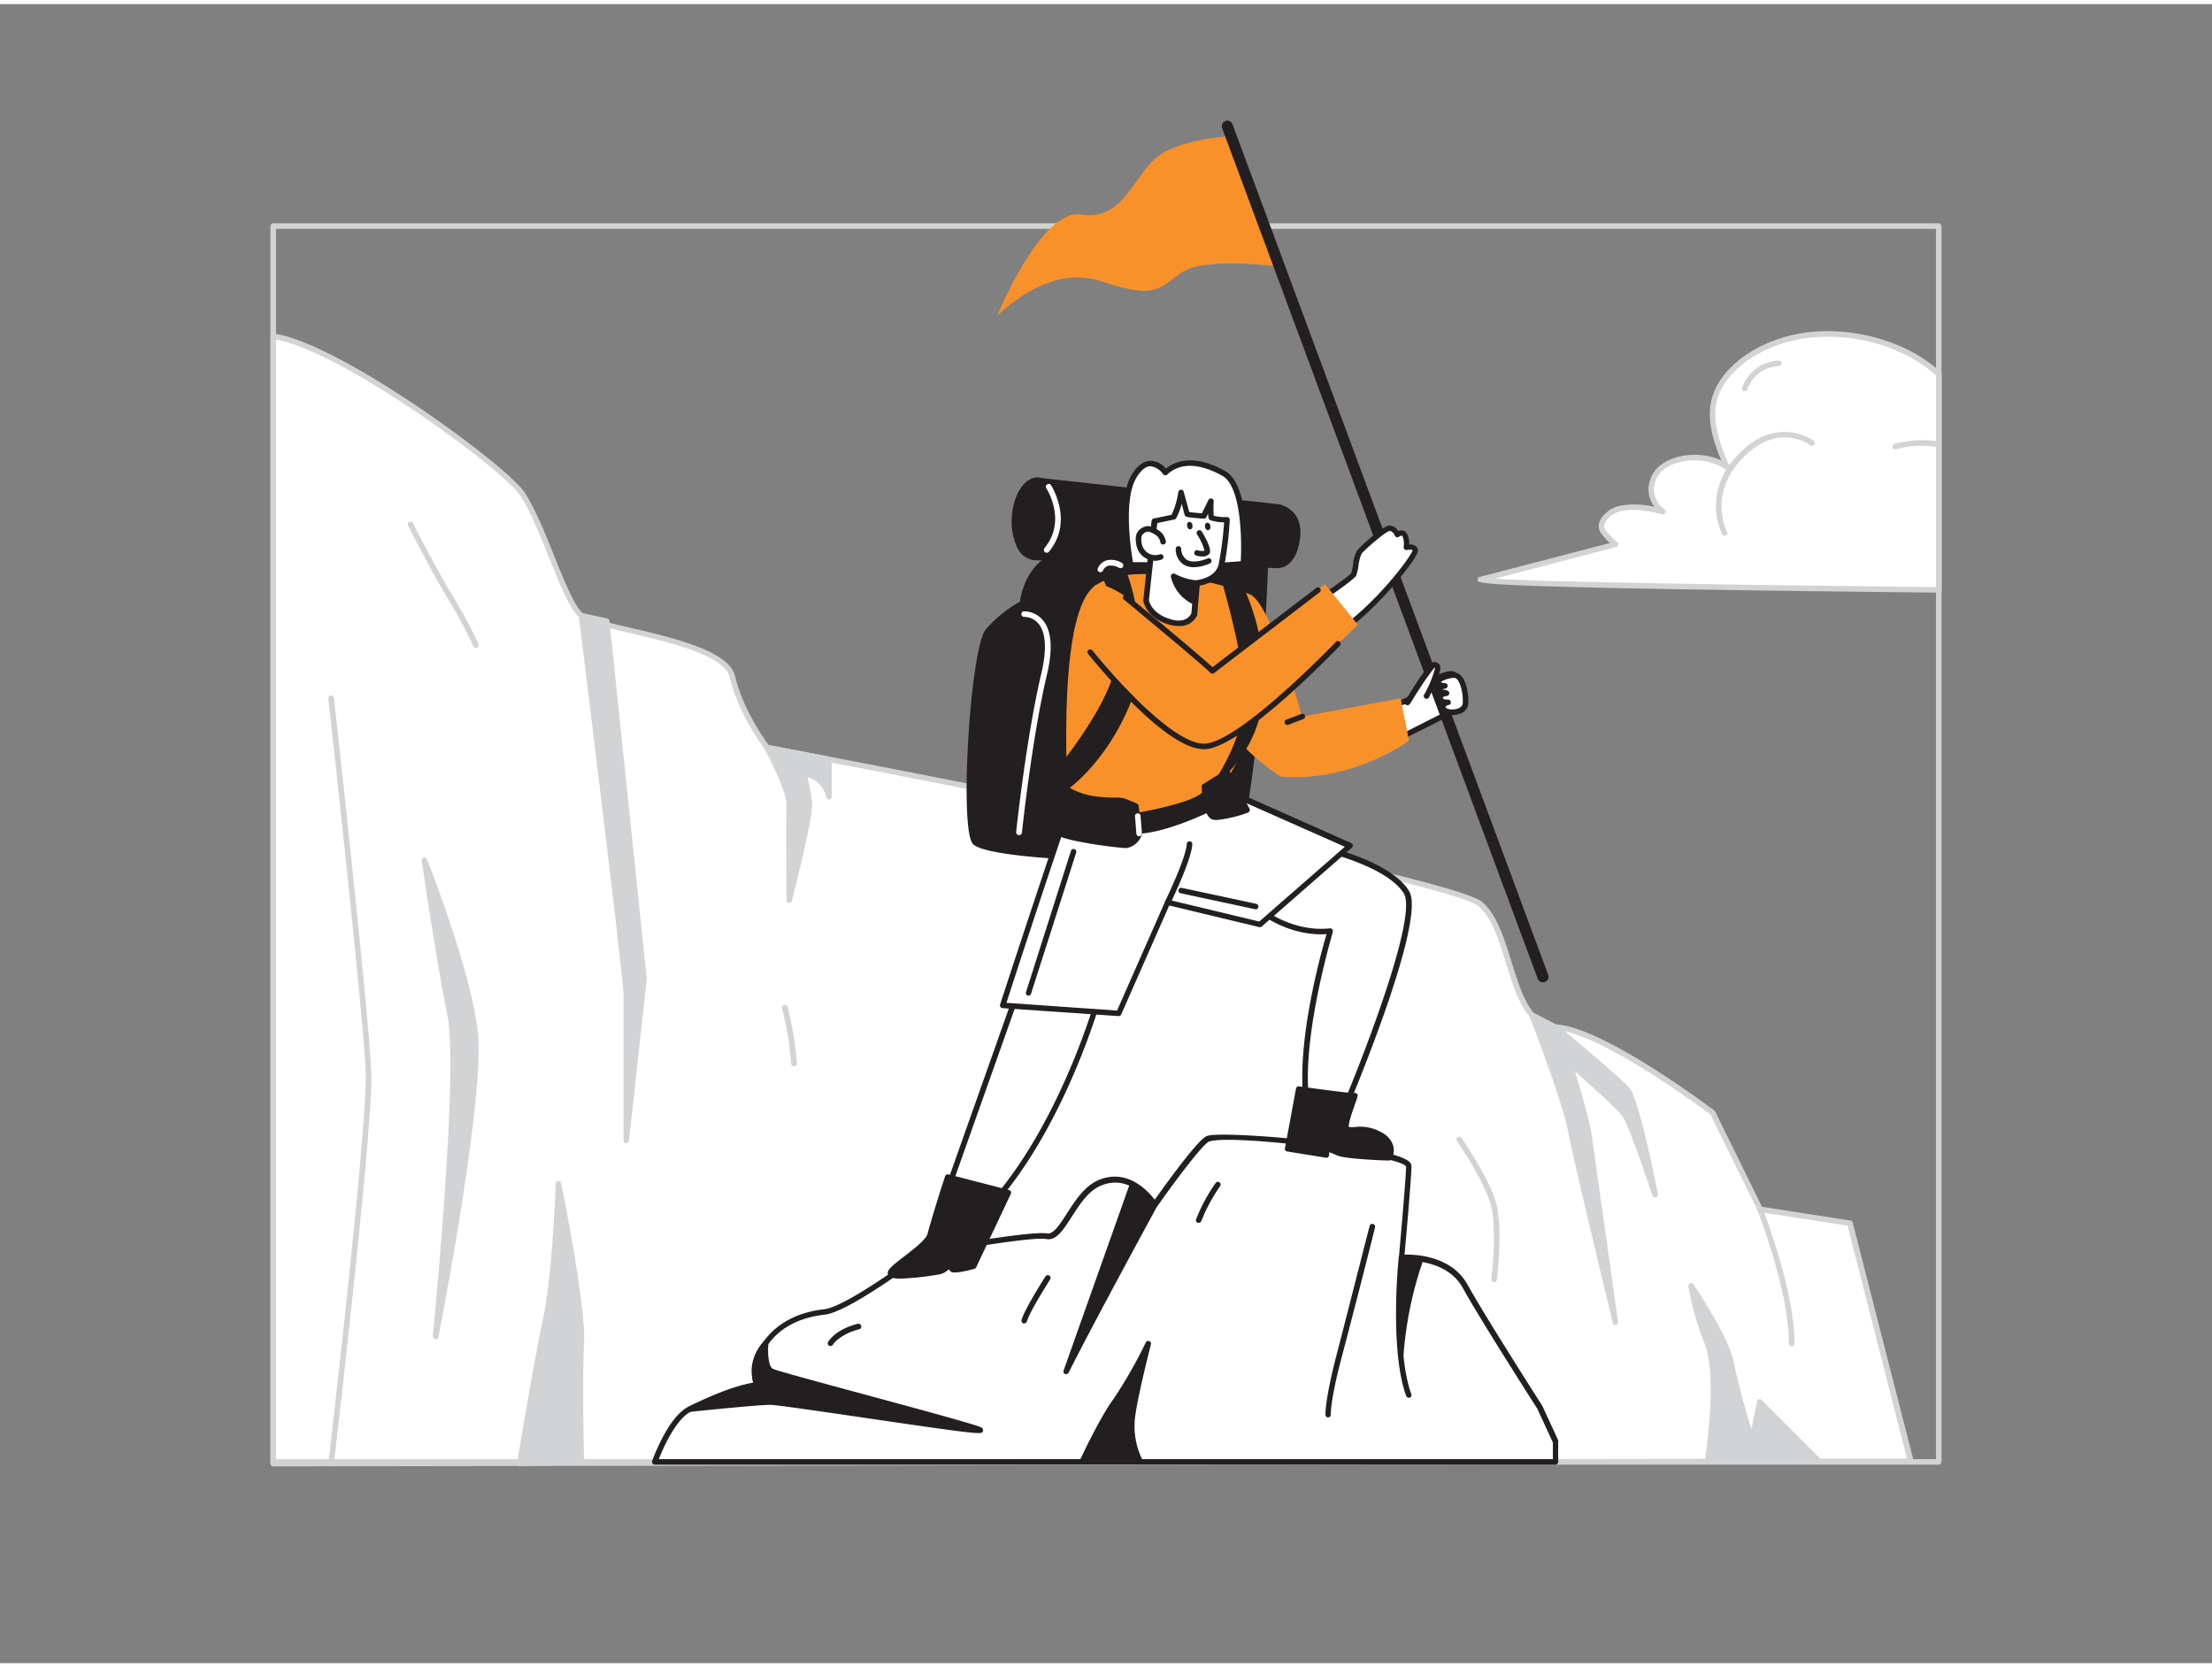 <svg xmlns="http://www.w3.org/2000/svg" viewBox="0 0 400 300" width="406" height="306" class="illustration styles_illustrationTablet__1DWOa"><rect x="0" y="0" width="400" height="300" fill="#808080" stroke="none"/><g id="_197_adventure_flatline" data-name="#197_adventure_flatline"><path d="M49.41,263.91l296.07-.45-11-43-16.22-2.53-8.59-17.47s-19.75-15-28.36-15.47-7.59-17.21-13.67-22.27-129-28.29-129-28.29-4.72-6.15-6.24-12.75-24.31-8.59-27.35-11.1-6.58-15.72-10.63-22c-3.26-5-33.43-27-45.07-28.54Z" fill="#fff"></path><path d="M49.41,264.41a.51.51,0,0,1-.5-.5V60.08a.52.52,0,0,1,.17-.38.56.56,0,0,1,.4-.12C61.21,61.11,91.67,83.39,94.9,88.35c1.91,3,3.67,7.32,5.37,11.56,1.87,4.64,3.64,9,5.16,10.29,1,.8,4.6,1.65,8.44,2.55,8,1.87,18,4.21,19.07,8.81,1.35,5.86,5.33,11.44,6.05,12.42,7.25,1.37,123,23.32,129,28.35,2.68,2.23,4,6.58,5.32,10.78,1.77,5.72,3.43,11.11,8.06,11.38,8.66.51,27.82,15,28.63,15.57a.65.65,0,0,1,.15.18l8.47,17.24,16,2.49a.49.49,0,0,1,.41.37l11,43a.51.51,0,0,1-.09.43.49.49,0,0,1-.4.2l-296.07.45Zm.5-203.75V263.41L344.84,263,334.1,220.9l-15.9-2.47a.51.51,0,0,1-.37-.28l-8.54-17.36c-1.48-1.12-19.93-14.82-28-15.3-5.32-.31-7.17-6.29-8.95-12.08-1.26-4.07-2.56-8.27-5-10.31-4.73-3.94-86.27-20.15-128.73-28.18a.49.49,0,0,1-.3-.18c-.2-.26-4.81-6.32-6.34-13-.92-4-11-6.35-18.32-8.07-4.31-1-7.71-1.8-8.86-2.75-1.72-1.42-3.44-5.71-5.44-10.69-1.69-4.19-3.43-8.52-5.29-11.38C90.93,84.09,61.84,62.78,49.91,60.66Z" fill="#d1d3d4"></path><path d="M105.11,110.58s8.1,65.16,8.1,68.52v26.4l3.21-29.2-6.74-64.67Z" fill="#d1d3d4"></path><path d="M113.22,206h0a.5.5,0,0,1-.48-.5V179.1c0-3.29-8-67.8-8.09-68.45a.51.51,0,0,1,.16-.44.47.47,0,0,1,.44-.11l4.57,1a.5.5,0,0,1,.39.44l6.74,64.67v.11l-3.21,29.19A.5.5,0,0,1,113.22,206Zm-7.52-94.77c.92,7.44,8,64.67,8,67.87v17.27l2.21-20.07L109.22,112Z" fill="#d1d3d4"></path><path d="M277.05,182.8s6,15.43,7,20.88,8.11,34.69,8.11,34.69-4.35-31-4.86-34.26-3.42-12.66-3.42-12.66,8.49,7.47,9.88,9.24,5.57,14.56,5.57,14.56-3.29-17-5.06-19S281.33,185,281.33,185Z" fill="#d1d3d4"></path><path d="M292.13,238.87a.49.49,0,0,1-.48-.38c-.07-.29-7.1-29.32-8.11-34.72s-6.9-20.64-7-20.79a.51.51,0,0,1,.13-.55.51.51,0,0,1,.56-.08l4.29,2.2a.24.24,0,0,1,.09.06c.46.38,11.19,9.29,13,11.32s4.84,17.48,5.18,19.22a.5.5,0,0,1-1,.26c-1.15-3.54-4.39-13-5.48-14.41s-6.05-5.83-8.49-8c.87,2.87,2.54,8.57,2.92,11,.5,3.26,4.81,34,4.85,34.27a.49.49,0,0,1-.4.56Zm-14.15-55c1.44,3.78,5.69,15.15,6.54,19.75.62,3.31,3.52,15.59,5.68,24.59-1.32-9.34-3.1-22-3.41-24-.5-3.22-3.37-12.5-3.4-12.59a.49.49,0,0,1,.2-.57.5.5,0,0,1,.6.05c.35.3,8.54,7.51,9.94,9.3a39.94,39.94,0,0,1,3,7.05c-1.17-5.11-2.47-9.92-3.27-10.84-1.67-1.91-12.06-10.55-12.81-11.18Z" fill="#d1d3d4"></path><path d="M76.76,154.83s7.59,19,9.11,30.67S78.78,241,78.78,241s4.74-47.68,2.62-58.15S76.76,154.83,76.76,154.83Z" fill="#d1d3d4"></path><path d="M78.78,241.45h-.07a.5.5,0,0,1-.43-.54c0-.48,4.71-47.73,2.63-58s-4.62-27.82-4.65-28a.5.5,0,0,1,.37-.56.5.5,0,0,1,.59.3c.08.19,7.64,19.21,9.15,30.79s-6.75,53.81-7.1,55.6A.49.49,0,0,1,78.78,241.45Zm-.85-82.11c.9,5.92,2.54,16.3,4,23.36,1.5,7.39-.35,32.67-1.62,47.42,2.44-13.74,6.13-36.7,5.11-44.56C84.32,177.47,80.25,165.64,77.93,159.34Z" fill="#d1d3d4"></path><path d="M270.19,231.12h-.06a.49.49,0,0,1-.43-.55c0-.09,1-8.63,0-13s-6.2-11.94-6.26-12a.5.5,0,0,1,.13-.69.51.51,0,0,1,.7.12c.22.32,5.39,7.8,6.41,12.37s.05,13,0,13.34A.51.51,0,0,1,270.19,231.12Z" fill="#d1d3d4"></path><path d="M86.05,116.43a.51.51,0,0,1-.46-.3A81.58,81.58,0,0,0,81,107.52c-2.93-4.77-7.16-13.13-7.2-13.22a.49.49,0,0,1,.22-.67.51.51,0,0,1,.67.22c0,.09,4.26,8.41,7.16,13.15a84,84,0,0,1,4.68,8.73.51.51,0,0,1-.26.66A.45.45,0,0,1,86.05,116.43Z" fill="#d1d3d4"></path><path d="M143.57,192.08a.5.5,0,0,1-.5-.47,58,58,0,0,0-1.64-10,.5.5,0,1,1,1-.26,60.38,60.38,0,0,1,1.68,10.23.52.52,0,0,1-.47.53Z" fill="#d1d3d4"></path><path d="M138.7,134.43s4.19,7.77,4,10.56,0,17,0,17,3.9-15.27,3.64-17.55a48.58,48.58,0,0,0-1-5.31,5.41,5.41,0,0,1,4.56,4.14v-6.73Z" fill="#d1d3d4"></path><path d="M142.74,162.53h-.06a.5.5,0,0,1-.44-.49c0-.59-.15-14.31,0-17.08.12-2.17-2.83-8.16-4-10.29a.51.51,0,0,1,.54-.73L150,136.09a.49.49,0,0,1,.41.49v6.73a.5.5,0,0,1-.45.49.49.49,0,0,1-.54-.39,4.67,4.67,0,0,0-3.4-3.58,45.88,45.88,0,0,1,.84,4.6c.26,2.3-3.26,16.15-3.66,17.73A.49.49,0,0,1,142.74,162.53Zm-3.11-27.41c1.11,2.17,3.74,7.57,3.61,9.9-.1,1.81-.07,8.63,0,13.06,1.24-5.1,2.84-12.16,2.69-13.54a48.47,48.47,0,0,0-1-5.25.55.55,0,0,1,.11-.46.51.51,0,0,1,.44-.16,6.42,6.42,0,0,1,4,2.3v-4Z" fill="#d1d3d4"></path><path d="M59.88,264.41h-.06a.5.5,0,0,1-.44-.56c.07-.6,7.08-60.6,6.75-70.57s-6.69-67.14-6.75-67.71a.5.5,0,1,1,1-.12c.07.58,6.42,57.77,6.76,67.8S60.66,261.5,60.37,264A.49.49,0,0,1,59.88,264.41Z" fill="#d1d3d4"></path><path d="M94,263.91s2.85-17.41,4.65-25.84S101,213.4,101,213.4s4.5,22,4.13,28.76,0,21.27,0,21.27Z" fill="#d1d3d4"></path><path d="M94,264.41a.49.49,0,0,1-.49-.58c0-.17,2.87-17.52,4.65-25.86s2.32-24.43,2.32-24.59a.5.5,0,0,1,1-.08c.19.9,4.51,22.1,4.14,28.89s0,21.09,0,21.23a.49.49,0,0,1-.48.51L94,264.41Zm7.29-46.83c-.28,5.42-.93,14.85-2.15,20.59-1.59,7.44-4,22.06-4.54,25.22l10-.44c-.06-2.59-.32-14.77,0-20.81C104.88,237.25,102.57,224.26,101.29,217.58Z" fill="#d1d3d4"></path><path d="M308.79,263.43s2.42-14.92,0-21.27a51.27,51.27,0,0,1-3-10.37s6.44,9.39,7.25,14,3.22,12.08,3.76,14l1.43-6.91,10.65,10.63Z" fill="#d1d3d4"></path><path d="M328.93,263.93H308.79a.49.49,0,0,1-.38-.17.47.47,0,0,1-.11-.41c0-.14,2.36-14.86,0-21a51.38,51.38,0,0,1-3-10.49.49.49,0,0,1,.32-.53.5.5,0,0,1,.59.18c.27.39,6.51,9.54,7.33,14.16a122.34,122.34,0,0,0,3.18,12l1-5a.49.49,0,0,1,.84-.25l10.65,10.63a.5.5,0,0,1-.35.85Zm-19.56-1h18.35l-9.14-9.12-1.25,6a.49.49,0,0,1-.47.4.49.49,0,0,1-.5-.36c-.1-.36-.27-.93-.49-1.64-.91-3-2.62-8.66-3.28-12.37-.54-3.1-3.83-8.59-5.76-11.62a63.2,63.2,0,0,0,2.43,7.77C311.45,247.75,309.8,260.08,309.37,262.93Z" fill="#d1d3d4"></path><path d="M350.59,264.11H49.41a.51.51,0,0,1-.5-.5V40.15a.5.5,0,0,1,.5-.5H350.59a.5.5,0,0,1,.5.5V263.61A.51.51,0,0,1,350.59,264.11Zm-300.68-1H350.09V40.65H49.91Z" fill="#d1d3d4"></path><path d="M318.28,217.93S324,232.5,324,242.16" fill="#fff"></path><path d="M324,242.67a.51.51,0,0,1-.5-.5c0-9.47-5.63-23.91-5.69-24a.51.51,0,0,1,.28-.65.49.49,0,0,1,.65.28c.24.6,5.76,14.76,5.76,24.42A.5.5,0,0,1,324,242.67Z" fill="#d1d3d4"></path><path d="M222.7,23.87s-9.52.44-13.66,3.95-6.12,11.47-13.46,10.23S180.3,56.43,180.3,56.43s8.94-9.51,18.61-6.36,10.25,1.77,14.55-1.39,18-1.18,18-1.18Z" fill="#F9912A"></path><path d="M248,127.33s5.9-.12,8.37-2.76,5.85-3.89,6.6-3.32,1.29,5.41.8,5.93-15.19,7.8-15.52,7.9" fill="#fff"></path><path d="M248.22,135.58a.51.51,0,0,1-.48-.35.51.51,0,0,1,.33-.63c.71-.28,14.58-7.18,15.33-7.79.27-.6-.28-4.71-.77-5.16-.45-.29-3.48.64-5.93,3.26s-8.47,2.91-8.72,2.92a.54.54,0,0,1-.51-.49.49.49,0,0,1,.49-.51s5.72-.15,8-2.6,6.1-4.27,7.28-3.38c.84.65,1.11,3.77,1.14,4.13.16,2.08-.17,2.42-.29,2.55-.66.69-15.62,8-15.73,8Z" fill="#231f20"></path><path d="M228.76,101.87s-31.31-3.81-37.24-2.23-6.63,8.81-6.63,8.81a22.43,22.43,0,0,0-6.24,5c-2.57,3.11-4.83,34.92-2.38,38.1s41.47,4,46,1.77S228.76,101.87,228.76,101.87Z" fill="#231f20"></path><path d="M205.61,155c-12.74,0-28.1-1.07-29.74-3.2-2.4-3.14-.41-35.34,2.4-38.73a22.68,22.68,0,0,1,6.16-5c.19-1.38,1.36-7.47,7-9,6-1.59,36.15,2.06,37.43,2.21a.5.5,0,0,1,.44.52c-.2,5.06-2.06,49.56-6.75,51.84C220.74,154.59,213.7,155,205.61,155Zm-9.08-55.27a22.14,22.14,0,0,0-4.88.37c-5.53,1.48-6.26,8.31-6.26,8.38a.52.52,0,0,1-.27.39,22.16,22.16,0,0,0-6.08,4.84c-2.57,3.1-4.57,34.62-2.38,37.48,2,2.58,40.61,4,45.42,1.62,3.09-1.5,5.41-31.58,6.17-50.52C225.08,101.93,206.25,99.75,196.53,99.75Z" fill="#231f20"></path><path d="M187.67,86.09l43.47,4.81s4.08.59,3.45,5.6-3.53,5-3.53,5L186.83,100Z" fill="#231f20"></path><path d="M231.06,102h0l-44.24-1.45a.48.48,0,0,1-.35-.16.5.5,0,0,1-.13-.37l.85-13.92a.53.53,0,0,1,.17-.35.48.48,0,0,1,.38-.11l43.46,4.8c.06,0,4.58.73,3.89,6.17S231.27,102,231.06,102Zm-43.71-2.43L231.07,101c.09,0,2.46-.08,3-4.52s-2.88-5-3-5l-42.93-4.75Z" fill="#231f20"></path><ellipse cx="187.25" cy="93.05" rx="6.97" ry="3.87" transform="translate(82.99 274.3) rotate(-86.52)" fill="#231f20"></ellipse><path d="M187,100.51h-.16a3.8,3.8,0,0,1-3-2.49,10.87,10.87,0,0,1-.87-5.23c.25-4.18,2.35-7.33,4.8-7.2s4.16,3.55,3.91,7.73h0C191.36,97.4,189.33,100.51,187,100.51Zm.58-13.92c-1.78,0-3.44,2.82-3.65,6.26a9.85,9.85,0,0,0,.78,4.74c.57,1.19,1.34,1.87,2.19,1.93,1.8.11,3.54-2.76,3.75-6.26s-1.14-6.56-3-6.67Zm3.57,6.7h0Z" fill="#231f20"></path><path d="M279,176.88a1,1,0,0,1-.94-.65L221,22.43a1,1,0,0,1,1.88-.69l57.08,153.79a1,1,0,0,1-.59,1.29A1.07,1.07,0,0,1,279,176.88Z" fill="#231f20"></path><path d="M230.81,113s13.68-9,14-9.85.49-3.38,1-4,4.5-4.28,5.45-4.3S252.72,96,252.72,96s.94-.8,1.39.19a4,4,0,0,1,.24,2.12s1.93-.38,1.54.78-4.58,6.78-9.52,11.19-13.6,10.89-13.57,11.14" fill="#fff"></path><path d="M232.8,121.87a.5.5,0,0,1-.5-.44c0-.39,0-.39,3.9-3.5,3-2.34,7-5.55,9.84-8.08,4.9-4.37,9-9.91,9.38-11a.27.27,0,0,0,0-.13,2.12,2.12,0,0,0-1,0,.48.48,0,0,1-.45-.14.51.51,0,0,1-.14-.44,3.45,3.45,0,0,0-.19-1.83c0-.06-.09-.18-.17-.19a.77.77,0,0,0-.46.18.49.49,0,0,1-.44.1.51.51,0,0,1-.34-.3s-.35-.82-.95-.82-4.4,3.28-5.07,4.11a7.66,7.66,0,0,0-.56,2.2,11.23,11.23,0,0,1-.38,1.71c-.34.88-9,6.7-14.21,10.09a.5.5,0,0,1-.69-.14.51.51,0,0,1,.14-.7c5.07-3.32,13.31-8.89,13.85-9.66a12.11,12.11,0,0,0,.3-1.47,6.78,6.78,0,0,1,.77-2.66c.4-.49,4.57-4.45,5.83-4.48h0a2,2,0,0,1,1.58,1,1.36,1.36,0,0,1,.81-.09,1.25,1.25,0,0,1,.86.76,4.19,4.19,0,0,1,.33,1.77,1.65,1.65,0,0,1,1.31.42,1,1,0,0,1,.16,1.07c-.46,1.36-4.85,7.1-9.66,11.41-2.85,2.55-6.92,5.76-9.89,8.11-1.7,1.35-3.31,2.62-3.59,2.91a.5.5,0,0,1-.38.25Z" fill="#231f20"></path><path d="M254.48,126.28c.19-.25,1.94-3.19,3.28-5s1.52-2.06,2.1-1.52-1.92,5.39-1.92,5.39" fill="#fff"></path><path d="M254.48,126.78a.49.49,0,0,1-.3-.1.51.51,0,0,1-.1-.7c.06-.07.24-.36.49-.77.68-1.1,1.83-2.93,2.78-4.23s1.42-1.93,2-2a1.09,1.09,0,0,1,.87.38c.24.22.86.8-1.82,6a.49.49,0,0,1-.67.21.5.5,0,0,1-.22-.67,19.41,19.41,0,0,0,2-4.86l-.09-.06c-.1.08-.61.77-1.2,1.58-.94,1.27-2.07,3.08-2.74,4.17-.28.45-.48.77-.54.85A.53.53,0,0,1,254.48,126.78Z" fill="#231f20"></path><path d="M198.75,179.41s-6.25,22.94-19.48,37.72l-7.61-3.55L185,176Z" fill="#fff"></path><path d="M179.27,217.63a.52.52,0,0,1-.21,0L171.45,214a.5.5,0,0,1-.26-.62l13.3-37.58a.51.51,0,0,1,.59-.32l13.79,3.41a.5.5,0,0,1,.37.62c-.07.23-6.44,23.23-19.59,37.93A.51.51,0,0,1,179.27,217.63Zm-7-4.31,6.87,3.2c11.77-13.33,18-33.37,19-36.75l-12.85-3.18Z" fill="#231f20"></path><path d="M227,163.17s5.9,5.29,13.57,4.45c0,0-6.08,20-4.15,31.47l6.54,1.07s14.67-34.49,11.33-39.67c-4-6.2-19.76-8.88-19.76-8.88Z" fill="#fff"></path><path d="M242.92,200.66h-.09l-6.53-1.07a.5.5,0,0,1-.42-.41c-1.74-10.36,2.89-27.28,4-31-7.43.46-13-4.43-13.22-4.64a.51.51,0,0,1-.09-.65l7.53-11.56a.51.51,0,0,1,.5-.22c.65.12,16,2.8,20.1,9.11.55.85,2.22,3.44-4.36,22.21-3.22,9.18-6.9,17.83-6.93,17.92A.51.51,0,0,1,242.92,200.66Zm-6.11-2,5.8.95c4.14-9.8,13.81-34.83,11.22-38.84-3.53-5.46-16.86-8.18-19.1-8.6l-7.11,10.91c1.33,1.05,6.49,4.74,12.86,4.05a.54.54,0,0,1,.44.18.53.53,0,0,1,.09.47C241,168,235.11,187.39,236.81,198.65Z" fill="#231f20"></path><path d="M226.45,107c3.94,2.94,9,21.84,9,21.84l17.83-3.3,1.5,7.66s-10.11,7.59-23.21,6.49c-10.24-6.8-11.7-13.25-11.7-13.25S220.85,109.21,226.45,107Z" fill="#F9912A"></path><path d="M220.72,141.82l23.36,10.39-16.25,14.21-16.68-4-8.86,20.09-21-1.44s11.62-35.61,14.22-42.2Z" fill="#fff"></path><path d="M202.29,183h0l-21-1.44a.57.57,0,0,1-.38-.22.49.49,0,0,1-.06-.44c.11-.35,11.65-35.69,14.23-42.22a.48.48,0,0,1,.52-.31l25.23,2.95.14,0,23.37,10.39a.53.53,0,0,1,.29.39.53.53,0,0,1-.17.45L228.16,166.8a.55.55,0,0,1-.45.11L211.43,163l-8.68,19.7A.51.51,0,0,1,202.29,183ZM182,180.6,202,182l8.71-19.76a.5.5,0,0,1,.57-.28l16.43,3.94,15.48-13.52-22.58-10-24.77-2.9C193.21,146.2,183.47,176,182,180.6Z" fill="#231f20"></path><path d="M226.45,107c-.22-.66-21.77-7.44-28.75-1.55s-4.45,40.46-4.45,40.46l17.66,1.52,9.81-5.57S232.83,126.48,226.45,107Z" fill="#F9912A"></path><path d="M220.82,101.53l4-.29s1-13.8-3.52-16.33-8.14-2.42-10.56-.18c0,0-2.77-4-5.65.6s-.63,16.09-.63,16.09Z" fill="#fff"></path><path d="M220.82,102h0l-16.34-.1a.5.5,0,0,1-.49-.4c-.09-.48-2.25-11.7.7-16.46,1-1.6,2.12-2.43,3.34-2.46a3.73,3.73,0,0,1,2.8,1.42c2.65-2.12,6.43-2,10.73.45,4.74,2.66,3.82,16.23,3.78,16.8a.5.5,0,0,1-.46.46l-4,.29Zm-15.94-1.09,15.92.1,3.56-.26c.24-4,.06-13.55-3.29-15.43-4.18-2.34-7.63-2.43-10-.25a.48.48,0,0,1-.39.13.47.47,0,0,1-.36-.21,3.34,3.34,0,0,0-2.26-1.42h0c-.86,0-1.71.7-2.52,2C203.07,89.53,204.53,98.88,204.88,100.93Z" fill="#231f20"></path><path d="M216.4,104.72l-.48,5.61s-.95,2.5-4.63,1.31-4-3.82-4-3.82l1.5-14.31,3.45-.71a13.68,13.68,0,0,0,1.38-4.48l1,4a28,28,0,0,0,3,.33L219,89.89s-.2,3,.08,3a8.27,8.27,0,0,0,2.78.32,68.18,68.18,0,0,1-1,8.27C220.14,104.4,216.4,104.72,216.4,104.72Z" fill="#fff"></path><path d="M213.12,112.46a6.63,6.63,0,0,1-2-.34c-3.93-1.28-4.36-4.11-4.37-4.23a.24.24,0,0,1,0-.12l1.49-14.31a.5.5,0,0,1,.4-.44l3.22-.67a15,15,0,0,0,1.22-4.11.5.5,0,0,1,.47-.42.48.48,0,0,1,.5.37l1,3.66c.44.07,1.39.16,2.3.23l1.18-2.41a.51.51,0,0,1,.58-.26.49.49,0,0,1,.37.51,19.7,19.7,0,0,0,0,2.6,7.71,7.71,0,0,0,2.38.24.5.5,0,0,1,.38.15.49.49,0,0,1,.14.38,65.51,65.51,0,0,1-1,8.35c-.61,2.61-3.37,3.34-4.44,3.52l-.44,5.22,0,.13A3.43,3.43,0,0,1,213.12,112.46Zm-5.36-4.66c.07.35.61,2.37,3.68,3.36,2.9,1,3.83-.62,4-1l.47-5.53a.51.51,0,0,1,.45-.46s3.4-.33,4-2.81a62.94,62.94,0,0,0,1-7.64,8.54,8.54,0,0,1-2.4-.36c-.24-.07-.46-.14-.5-1.23l-.32.65a.48.48,0,0,1-.48.27c-2.95-.21-3.14-.34-3.25-.42a.51.51,0,0,1-.2-.28l-.52-2a10.74,10.74,0,0,1-1,2.62.54.54,0,0,1-.32.23l-3.09.64Zm8.16,2.53h0Zm-1.29-18.06h0Z" fill="#231f20"></path><path d="M210.32,97.22a2.37,2.37,0,0,0-.73-1.37,4.37,4.37,0,0,0-1.26-.76,1.68,1.68,0,0,0-.78-.2A1.33,1.33,0,0,0,207,95a1.92,1.92,0,0,0-1,.88,2.26,2.26,0,0,0-.13,1.07,5,5,0,0,0,.2,1.16,3.07,3.07,0,0,0,1.52,1.72,3,3,0,0,0,2.3.13" fill="#fff"></path><path d="M208.92,100.67a3.49,3.49,0,0,1-3.3-2.36,5.06,5.06,0,0,1-.23-1.3,2.75,2.75,0,0,1,.18-1.3,2.34,2.34,0,0,1,1.22-1.13,2.1,2.1,0,0,1,.74-.19,2.3,2.3,0,0,1,1,.24,5,5,0,0,1,1.41.86,3,3,0,0,1,.88,1.65.51.51,0,0,1-.41.58.5.5,0,0,1-.58-.41,2,2,0,0,0-.58-1.1,3.72,3.72,0,0,0-1.12-.66,1.15,1.15,0,0,0-.56-.16,1.07,1.07,0,0,0-.36.1,1.48,1.48,0,0,0-.73.63,1.78,1.78,0,0,0-.09.84,3.9,3.9,0,0,0,.18,1,2.54,2.54,0,0,0,1.26,1.43,2.49,2.49,0,0,0,1.91.11.5.5,0,0,1,.34.94A3.58,3.58,0,0,1,208.92,100.67Z" fill="#231f20"></path><path d="M216.88,95.63s1.85,3,1.36,3.52-1.78.09-1.78.09" fill="#fff"></path><path d="M217.42,99.89a3.92,3.92,0,0,1-1.11-.17.5.5,0,0,1-.33-.62.49.49,0,0,1,.62-.33,2.3,2.3,0,0,0,1.23.06,11.23,11.23,0,0,0-1.37-2.94.49.49,0,0,1,.16-.68.5.5,0,0,1,.69.16c2.05,3.36,1.48,3.94,1.29,4.13A1.67,1.67,0,0,1,217.42,99.89Z" fill="#231f20"></path><ellipse cx="215.15" cy="94.32" rx="0.49" ry="0.69" transform="translate(-13 38.34) rotate(-9.89)" fill="#231f20"></ellipse><ellipse cx="218.39" cy="94.47" rx="0.49" ry="0.69" transform="translate(-12.98 38.9) rotate(-9.89)" fill="#231f20"></ellipse><path d="M218.51,100.76s-5.12,2.28-5.41-2.25" fill="#fff"></path><path d="M215.9,101.83a3.52,3.52,0,0,1-1.84-.46,3.29,3.29,0,0,1-1.45-2.83.5.5,0,0,1,.46-.53.49.49,0,0,1,.53.47,2.43,2.43,0,0,0,1,2c1.35.81,3.7-.21,3.73-.22a.5.5,0,1,1,.4.91A7.59,7.59,0,0,1,215.9,101.83Z" fill="#231f20"></path><path d="M216.4,104.72s-2.91-.31-4.18-1.25a6.92,6.92,0,0,0,3.83,4.62Z" fill="#231f20"></path><path d="M216.05,108.59a.47.47,0,0,1-.17,0,7.35,7.35,0,0,1-4.14-5,.51.51,0,0,1,.21-.53.51.51,0,0,1,.57,0,10.54,10.54,0,0,0,3.93,1.16.49.49,0,0,1,.44.54l-.34,3.37a.49.49,0,0,1-.24.38A.48.48,0,0,1,216.05,108.59Zm-2.94-4.11a6.14,6.14,0,0,0,2.52,2.87l.22-2.2A13.92,13.92,0,0,1,213.11,104.48Z" fill="#231f20"></path><path d="M192.68,141.87a13.88,13.88,0,0,0,4.75,1.8c2.67.45,4.93.23,5.57.4s2.41,1,2.41,1L206,150a3.15,3.15,0,0,1-2.41,2.15c-.82.07-11-1.21-12.45-2.38S192.68,141.87,192.68,141.87Z" fill="#231f20"></path><path d="M203.55,152.61c-1.27,0-11.06-1.2-12.7-2.49s.63-6.8,1.37-8.45a.5.5,0,0,1,.73-.22,13.36,13.36,0,0,0,4.56,1.73,26.75,26.75,0,0,0,4.09.31,7.75,7.75,0,0,1,1.53.1c.67.19,2.41.94,2.48,1a.52.52,0,0,1,.3.4l.59,4.95a.5.5,0,0,1,0,.21,3.6,3.6,0,0,1-2.84,2.48Zm-10.64-10c-1.26,2.95-2.12,6.23-1.45,6.76,1.35,1.06,11.28,2.35,12.09,2.27a2.57,2.57,0,0,0,1.95-1.7l-.55-4.55c-.6-.25-1.66-.69-2.08-.81a9.2,9.2,0,0,0-1.29-.06,27.85,27.85,0,0,1-4.24-.32A14.43,14.43,0,0,1,192.91,142.58Z" fill="#231f20"></path><path d="M190.79,143s7.66-4.25,12.75-15.83-.76-25.94-.93-25.66a23.16,23.16,0,0,1-3.06,1.47s4.69,8.93,2.52,17.46-11.91,19.83-11.85,19.71S190.79,143,190.79,143Z" fill="#231f20"></path><path d="M190.79,143.49a.54.54,0,0,1-.22-.05.5.5,0,0,1-.27-.36c-.2-1.12-.43-2.38-.52-2.69a.52.52,0,0,1,0-.44.57.57,0,0,1,.12-.18c.39-.43,9.61-11.18,11.71-19.47s-2.43-17-2.48-17.09a.53.53,0,0,1,0-.41.48.48,0,0,1,.27-.29,24.39,24.39,0,0,0,2.88-1.35.43.43,0,0,1,.61-.11c.77.41,6.12,15,1.14,26.31-5.09,11.6-12.64,15.89-13,16.07A.53.53,0,0,1,190.79,143.49Zm0-3.25c.1.36.21,1,.38,1.93,1.89-1.27,7.8-5.8,11.93-15.21,4.4-10,.43-22.32-.64-24.76-.39.22-1.06.54-2.21,1,1,2,4.25,9.74,2.33,17.32C200.7,127.86,192.81,138.14,190.77,140.24Z" fill="#231f20"></path><path d="M221.31,103.84s3.65,12.11,4.21,20-4.78,15.82-4.78,15.82a22.79,22.79,0,0,0,7.33-17.14,40.26,40.26,0,0,0-4.52-18.59Z" fill="#231f20"></path><path d="M220.74,140.14a.5.5,0,0,1-.34-.13.49.49,0,0,1-.07-.64c0-.08,5.23-7.91,4.69-15.51s-4.15-19.75-4.19-19.87a.48.48,0,0,1,.08-.45.45.45,0,0,1,.41-.19l2.25.07a.46.46,0,0,1,.41.24,40.19,40.19,0,0,1,4.58,18.84A23.06,23.06,0,0,1,221.05,140,.51.51,0,0,1,220.74,140.14ZM222,104.36c.76,2.65,3.56,12.64,4,19.43.33,4.58-1.26,9.13-2.71,12.22a22.71,22.71,0,0,0,4.27-13.51,40.78,40.78,0,0,0-4.31-18.1Z" fill="#231f20"></path><path d="M221.91,139c-.21,0-4.15,2.53-4.15,2.53s.2,5,1.58,5.46,6.14-1.23,6.14-1.23Z" fill="#231f20"></path><path d="M220,147.54a2.55,2.55,0,0,1-.78-.1c-1.59-.52-1.87-4.67-1.92-5.92a.48.48,0,0,1,.23-.44c4-2.54,4.22-2.58,4.33-2.6a.47.47,0,0,1,.53.26l3.57,6.76a.53.53,0,0,1,0,.41.48.48,0,0,1-.3.29A22.49,22.49,0,0,1,220,147.54Zm-1.69-5.78c.12,2.18.62,4.53,1.22,4.73.81.27,3.46-.44,5.28-1l-3.06-5.81C221,140,219.6,140.92,218.27,141.76Z" fill="#231f20"></path><path d="M203.14,147.16s12.12-1.76,14.6-4.24l.56,2.78s-9.57,4.67-14.4,3.73Z" fill="#231f20"></path><path d="M205.32,150.05a8,8,0,0,1-1.51-.13.49.49,0,0,1-.38-.33l-.77-2.27a.51.51,0,0,1,.05-.42.49.49,0,0,1,.35-.23c3.33-.49,12.39-2.17,14.33-4.1a.47.47,0,0,1,.49-.12.5.5,0,0,1,.35.38l.55,2.77a.49.49,0,0,1-.27.55C218.15,146.32,210.44,150.05,205.32,150.05Zm-1-1.06c4.17.59,11.75-2.78,13.45-3.57l-.32-1.61c-3.08,2-11.31,3.39-13.61,3.75Z" fill="#231f20"></path><path d="M211.14,162.91a.47.47,0,0,1-.22,0,.5.5,0,0,1-.22-.67c0-.07,3.72-7.61,3.91-10.38a.5.5,0,0,1,1,.07c-.2,3-3.86,10.44-4,10.75A.48.48,0,0,1,211.14,162.91Z" fill="#231f20"></path><path d="M199,102.74a.46.46,0,0,1-.23-.06.51.51,0,0,1-.23-.69,2.59,2.59,0,0,1,1.62-1.42,3.83,3.83,0,0,1,2.73.49.52.52,0,0,1,.17.7.51.51,0,0,1-.71.17,2.93,2.93,0,0,0-1.91-.37,1.56,1.56,0,0,0-1,.9A.53.53,0,0,1,199,102.74Z" fill="#fff"></path><path d="M206,150.48a.51.51,0,0,1-.51-.48l-.25-3.24a.52.52,0,0,1,1-.08l.25,3.24a.52.52,0,0,1-.47.56Z" fill="#fff"></path><path d="M241.62,203.88h-.09l-2.24-.42a.51.51,0,0,1-.4-.59.5.5,0,0,1,.58-.4l2.24.42a.51.51,0,0,1,.4.59A.49.49,0,0,1,241.62,203.88Z" fill="#231f20"></path><path d="M238.89,205.7v-1l2.58,0h0a.5.5,0,0,1,.5.49.51.51,0,0,1-.49.51Z" fill="#231f20"></path><path d="M194.14,113.77s19.89,23.65,26.64,20,24.74-21.56,24.74-21.56l-5.93-7.33s-11.61,9-20.39,15.72c-2.39-3.08-19.35-18.49-21.5-15.16A36.09,36.09,0,0,0,194.14,113.77Z" fill="#F9912A"></path><path d="M118.4,263.61s2.79-7.86,6.37-9.55,12.15-4.38,12.15-4.38c-1.44-1.8.17-11.82,12.15-13.17,4.46-.5,17.9-10.71,17.9-10.71s19.33-3.52,22.28-3,4.84-7.6,9.5-9.62c6.08-2.65,10.06,3.91,10.06,3.91s7.95-11.36,9.64-11.93c3.5-1.2,36.37,2.09,36.29,5s-1.31,16.49-1.31,16.49,8.26-.74,11.52,5.16,13.51,21.89,13.51,21.89l2.85,6.19v3.65Z" fill="#fff"></path><path d="M281.31,264.11H118.4a.52.52,0,0,1-.41-.21.53.53,0,0,1-.06-.46c.12-.33,2.9-8.07,6.62-9.83,3.08-1.45,9.67-3.6,11.65-4.23a8.15,8.15,0,0,1,.57-5.18c.88-2.14,3.85-7.24,12.25-8.19,4.26-.48,17.51-10.51,17.65-10.61a.51.51,0,0,1,.21-.1c.79-.14,19.45-3.54,22.46-3,1.13.2,2.27-1.55,3.58-3.6,1.48-2.3,3.16-4.91,5.63-6,5.24-2.28,9,1.88,10.26,3.5,2-2.78,7.86-11,9.48-11.54,3-1,32.28,1.52,36.35,4.52a1.22,1.22,0,0,1,.6,1c-.07,2.62-1,13.31-1.26,15.95,2-.05,8.51.21,11.41,5.45,3.21,5.81,13.39,21.7,13.49,21.86l2.89,6.25a.52.52,0,0,1,0,.21v3.65A.5.5,0,0,1,281.31,264.11Zm-162.18-1H280.81v-3L278,254c-.07-.1-10.26-16-13.49-21.86-3.06-5.55-11-4.91-11-4.9a.52.52,0,0,1-.55-.55c0-.13,1.23-13.56,1.31-16.46-.76-2.05-31.41-6-35.63-4.54-1.06.36-6.13,7.09-9.39,11.75a.49.49,0,0,1-.43.21.47.47,0,0,1-.41-.24c-.15-.25-3.82-6.15-9.43-3.71-2.2.95-3.79,3.43-5.19,5.61-1.51,2.35-2.81,4.38-4.61,4-2.32-.45-16.53,1.95-22,2.94-1.32,1-13.66,10.24-18.05,10.74-7.59.85-10.42,5.11-11.44,7.57-.93,2.27-.82,4.23-.38,4.78a.51.51,0,0,1,.09.46.5.5,0,0,1-.33.33c-.09,0-8.58,2.72-12.09,4.37C122.22,255.82,119.88,261.21,119.13,263.11Z" fill="#231f20"></path><path d="M171.38,212.16c.3.09,11,2.82,11,2.82l-6.27,13.29s-3.43,1-3.86.56a2,2,0,0,1-.54-.85,3.42,3.42,0,0,1-1.95,1.3c-1.13.15-8.29,1.28-8.68.29s6.57-4.83,7.16-7C169.45,218,171.38,212.16,171.38,212.16Z" fill="#231f20"></path><path d="M162.88,230.47c-1.79,0-2.15-.35-2.3-.72-.3-.78.7-1.59,3-3.35,1.63-1.25,3.87-3,4.14-4,1.24-4.58,3.17-10.39,3.19-10.45a.5.5,0,0,1,.62-.32l10.93,2.82a.55.55,0,0,1,.33.27.51.51,0,0,1,0,.42l-6.27,13.29a.53.53,0,0,1-.32.27c-3.7,1-4.16.61-4.33.45a3.31,3.31,0,0,1-.31-.36,3.31,3.31,0,0,1-1.77.93l-.38.06A50.45,50.45,0,0,1,162.88,230.47Zm-1.3-1.06c.32.08,1.79.28,7.69-.57l.39-.06a2.85,2.85,0,0,0,1.6-1.09.52.52,0,0,1,.5-.2.48.48,0,0,1,.39.36h0a1.57,1.57,0,0,0,.41.62,16.67,16.67,0,0,0,3.15-.62l5.92-12.54-9.92-2.55c-.47,1.44-2,6.13-3,10-.36,1.32-2.46,2.93-4.49,4.48A18.13,18.13,0,0,0,161.58,229.41Z" fill="#231f20"></path><path d="M189.28,99.21a.54.54,0,0,1-.33-.12.52.52,0,0,1-.07-.73c4.13-5,.34-10.79.3-10.85a.52.52,0,0,1,.86-.57c0,.07,4.25,6.52-.36,12.08A.53.53,0,0,1,189.28,99.21Z" fill="#fff"></path><path d="M184.27,150.28h-.05a.52.52,0,0,1-.46-.57c0-.17,1.86-17.42,4.55-28.68,1-4.27.84-7.39-.53-9a3.37,3.37,0,0,0-2.66-1.22.52.52,0,0,1-.08-1,4.46,4.46,0,0,1,3.51,1.56c1.63,1.91,1.88,5.25.76,9.94-2.67,11.19-4.5,28.38-4.52,28.55A.52.52,0,0,1,184.27,150.28Z" fill="#fff"></path><path d="M217.7,134.74c-6.14,0-16.54-11.88-20.82-17.09l-.14-.18a.5.5,0,0,1,.74-.66l.17.21c6.9,8.42,15.9,17.21,20.44,16.7,6.56-.75,23.36-18.26,23.53-18.43a.5.5,0,0,1,.72.68c-.7.74-17.22,17.95-24.13,18.74Z" fill="#231f20"></path><path d="M219.2,121.06a.48.48,0,0,1-.39-.19c-.51-.64-9.55-8.2-15.51-13.13a.5.5,0,1,1,.64-.76c1.41,1.17,13.05,10.79,15.31,12.93L238,105.59a.5.5,0,1,1,.61.79L219.5,121A.47.47,0,0,1,219.2,121.06Z" fill="#231f20"></path><path d="M232.8,130.35a.51.51,0,0,1-.47-.32.5.5,0,0,1,.28-.64l2.65-1a.5.5,0,1,1,.37.92L233,130.31A.39.39,0,0,1,232.8,130.35Z" fill="#231f20"></path><path d="M186,179.3l-.15,0a.49.49,0,0,1-.32-.62l8.13-25.55a.5.5,0,0,1,.62-.33.51.51,0,0,1,.33.63L186.43,179A.49.49,0,0,1,186,179.3Z" fill="#231f20"></path><path d="M227,163.66h-.1l-13.41-2.87a.49.49,0,0,1-.38-.59.5.5,0,0,1,.59-.39l13.41,2.88a.5.5,0,0,1-.11,1Z" fill="#231f20"></path><path d="M260.45,122.05a.82.82,0,0,0-.29.23.59.59,0,0,0,.22.8,1.74,1.74,0,0,0,.9.22,1.48,1.48,0,0,0-.71.25.54.54,0,0,0-.19.67c.22.38.83.18,1.2.41a2.3,2.3,0,0,0-.73.18.81.81,0,0,0-.44.58.79.79,0,0,0,.5.75,2.47,2.47,0,0,0,.94.14c-.46.08-1,.41-1,.88s.5.71.93.8a3.51,3.51,0,0,0,1.9-.08,1.87,1.87,0,0,0,1.15-.9,2,2,0,0,0,.14-.85,9.18,9.18,0,0,0-.44-3c-.22-.71-.69-1.73-1.55-1.8A5.7,5.7,0,0,0,260.45,122.05Z" fill="#fff"></path><path d="M262.63,128.56a4,4,0,0,1-.91-.11,1.5,1.5,0,0,1-1.32-1.26,1.12,1.12,0,0,1,.17-.66,1.27,1.27,0,0,1-.66-1.19,1.19,1.19,0,0,1,.26-.61.84.84,0,0,1-.23-.26,1,1,0,0,1,.07-1,1.22,1.22,0,0,1-.42-.71,1,1,0,0,1,.16-.74,1.27,1.27,0,0,1,.47-.37h0a6.31,6.31,0,0,1,2.85-.77c.88.08,1.57.82,2,2.15a9.89,9.89,0,0,1,.46,3.15,2.55,2.55,0,0,1-.19,1,2.29,2.29,0,0,1-1.45,1.18A4.09,4.09,0,0,1,262.63,128.56Zm-2.07-6s.05.07.1.1a1.51,1.51,0,0,0,.65.13.5.5,0,0,1,.47.46.51.51,0,0,1-.41.53,1.28,1.28,0,0,0-.5.15s.11,0,.21.06a1.73,1.73,0,0,1,.76.2.51.51,0,0,1,.23.53.48.48,0,0,1-.42.39,1.7,1.7,0,0,0-.57.14c-.1,0-.17.13-.17.18s.08.18.21.24a2.11,2.11,0,0,0,.74.1.49.49,0,0,1,.49.45.5.5,0,0,1-.41.54c-.28,0-.55.23-.54.36s.25.28.54.35a3.11,3.11,0,0,0,1.63-.07,1.47,1.47,0,0,0,.85-.63,1.58,1.58,0,0,0,.1-.66,8.78,8.78,0,0,0-.41-2.83c-.14-.42-.51-1.4-1.12-1.45a5.21,5.21,0,0,0-2.31.66h0l-.12.07Zm-.11-.52h0Z" fill="#231f20"></path><path d="M234.84,196.19l-2,10.8,7,1.13.05-1.19a20.7,20.7,0,0,1,2.22.84c1.32.58,9.06.85,9.06.85s1.53-2.24-1.45-4.09-5.47-.47-6.16-1.17,1.72-6.19,1.44-6S234.84,196.19,234.84,196.19Z" fill="#231f20"></path><path d="M251.14,209.12h0c-.8,0-7.87-.29-9.24-.89-.64-.28-1.17-.48-1.55-.62l0,.53a.52.52,0,0,1-.19.37.46.46,0,0,1-.39.1l-7-1.13a.48.48,0,0,1-.33-.2.47.47,0,0,1-.08-.38l2-10.8a.5.5,0,0,1,.56-.4c3.48.49,9.2,1.27,9.91,1.21a.51.51,0,0,1,.46.07c.34.24.29.39-.2,1.76-.34.94-1.36,3.79-1.16,4.32a4.07,4.07,0,0,0,1.06,0,7.78,7.78,0,0,1,5,1.06,4,4,0,0,1,2,2.51,3.23,3.23,0,0,1-.42,2.28A.5.5,0,0,1,251.14,209.12Zm-11.28-2.69.14,0a20.5,20.5,0,0,1,2.28.87c.88.38,5.48.68,8.56.79a2.12,2.12,0,0,0,.15-1.3,3.1,3.1,0,0,0-1.56-1.86,6.78,6.78,0,0,0-4.39-.9c-.81,0-1.44.09-1.86-.34-.59-.6-.16-2.19,1-5.31.06-.18.13-.36.19-.53-1.08-.06-3.49-.33-9.08-1.12l-1.83,9.83,5.92,1,0-.63a.49.49,0,0,1,.2-.39A.52.52,0,0,1,239.86,206.43Z" fill="#231f20"></path><path d="M208.81,217.13s-12.11,22.25-16,30.1l12-33.83Z" fill="#231f20"></path><path d="M192.8,247.73a.65.65,0,0,1-.19,0,.52.52,0,0,1-.28-.63l12-33.83a.5.5,0,0,1,.35-.31.49.49,0,0,1,.46.11l4,3.74a.52.52,0,0,1,.1.6c-.13.22-12.16,22.33-16,30.08A.51.51,0,0,1,192.8,247.73ZM205,214.28l-9.28,26.16c4.62-8.8,11.26-21,12.45-23.2Z" fill="#231f20"></path><path d="M254.74,252a.5.5,0,0,1-.47-.33c-3-8.36-1.41-24.36-1.34-25a.5.5,0,0,1,.55-.45.5.5,0,0,1,.45.55c0,.17-1.68,16.44,1.28,24.59a.49.49,0,0,1-.3.64A.47.47,0,0,1,254.74,252Z" fill="#231f20"></path><path d="M240.18,255.57a.49.49,0,0,1-.5-.47c0-.1-.1-2.7,2-10.78s5.93-23.23,6-23.38a.5.5,0,0,1,.61-.36.51.51,0,0,1,.36.6c0,.16-3.87,15.38-6,23.39s-2,10.46-2,10.48a.49.49,0,0,1-.47.52Z" fill="#231f20"></path><path d="M185.21,238.57l-.14,0a.5.5,0,0,1-.34-.62c.62-2.11,4.18-7.65,4.33-7.89a.5.5,0,0,1,.69-.14.49.49,0,0,1,.15.68c0,.06-3.64,5.65-4.21,7.63A.51.51,0,0,1,185.21,238.57Z" fill="#231f20"></path><path d="M195.74,263.43s3.55-7.63,6.08-11a82.74,82.74,0,0,0,5.82-10.24s-2.12,8.11-2.83,12.92a14,14,0,0,0,1.31,8.35Z" fill="#231f20"></path><path d="M206.12,263.93H195.74a.52.52,0,0,1-.42-.23.51.51,0,0,1,0-.48c.15-.31,3.6-7.72,6.13-11.12A83,83,0,0,0,207.2,242a.5.5,0,0,1,.93.34c0,.08-2.13,8.13-2.83,12.86a13.73,13.73,0,0,0,1.26,8,.5.5,0,0,1,0,.49A.47.47,0,0,1,206.12,263.93Zm-9.59-1h8.8a14.74,14.74,0,0,1-1-7.93c.37-2.54,1.15-6,1.79-8.74a55.46,55.46,0,0,1-3.89,6.44A78.51,78.51,0,0,0,196.53,262.93Z" fill="#231f20"></path><path d="M124.77,254.06s12-1.26,14.51-1.26,39,5.82,38,5.06-36.2-9.87-37.72-10.63-1.08-5.07-1.08-5.07a7.18,7.18,0,0,0-1.54,7.52C131.88,250.33,124.77,254.06,124.77,254.06Z" fill="#231f20"></path><path d="M176.92,258.4c-1.52,0-6.13-.64-20.86-2.8-7.72-1.13-15.7-2.3-16.78-2.3-2.47,0-14.34,1.25-14.46,1.26a.5.5,0,0,1-.28-.94c.28-.14,6.7-3.5,11.7-4.35-1.34-4.24,1.84-7.43,1.87-7.46a.49.49,0,0,1,.56-.09.48.48,0,0,1,.28.5c-.16,1.64,0,4.15.81,4.56.65.33,8.81,2.54,16.7,4.67,13.92,3.77,20.54,5.59,21.1,6a.57.57,0,0,1,.18.63C177.67,258.27,177.61,258.4,176.92,258.4Zm-37.64-6.1c1.15,0,8.46,1.07,16.93,2.32,5.76.84,12.43,1.82,16.67,2.37-4.2-1.2-10.9-3-16.68-4.57-10-2.72-16.2-4.4-16.89-4.75-1.15-.57-1.4-2.49-1.42-3.94a6.29,6.29,0,0,0-.51,5.76.49.49,0,0,1,0,.44.5.5,0,0,1-.37.24,37.92,37.92,0,0,0-9.44,3.11C131.26,252.9,137.5,252.3,139.28,252.3Z" fill="#231f20"></path><path d="M256.81,226.88c-.05.85-2.71,6.87-3.53,17.41l.15-17.57Z" fill="#231f20"></path><path d="M253.28,244.78h0a.49.49,0,0,1-.47-.5l.15-17.57a.52.52,0,0,1,.16-.35.51.51,0,0,1,.36-.14l3.39.16a.57.57,0,0,1,.35.16.53.53,0,0,1,.12.37,8,8,0,0,1-.41,1.5,67.48,67.48,0,0,0-3.13,15.92A.5.5,0,0,1,253.28,244.78Zm.64-17.54-.08,9a67,67,0,0,1,2.11-8.17l.24-.76Z" fill="#231f20"></path><path d="M220.26,213.4a31.64,31.64,0,0,0-3.5,6.48" fill="#231f20"></path><path d="M216.76,220.38a.32.32,0,0,1-.14,0,.5.5,0,0,1-.34-.62,31.84,31.84,0,0,1,3.57-6.62.5.5,0,0,1,.82.56,30.85,30.85,0,0,0-3.43,6.35A.51.51,0,0,1,216.76,220.38Z" fill="#231f20"></path><path d="M155.23,239.13s-3.54.76-5.06,3" fill="#231f20"></path><path d="M150.17,242.66a.48.48,0,0,1-.28-.08.5.5,0,0,1-.13-.69c1.61-2.42,5.22-3.22,5.37-3.25a.5.5,0,0,1,.21,1s-3.37.75-4.76,2.83A.49.49,0,0,1,150.17,242.66Z" fill="#231f20"></path><path d="M350.59,67v39c-38.57-.41-82.62-1.05-82.92-1.85l24.49-6.38a16.84,16.84,0,0,1-2.26-2.35c-1.06-1.67,1-3.68,3.4-4.19s5,.06,7.43.6a4.91,4.91,0,0,1,.2-8.25c3.05-2.11,8.49-2,11.35.24-1.62-3.84-3.23-7.86-2.37-11.84,1.29-6,8.6-11,16.9-12s17.08,1.52,22.66,6.11C349.86,66.3,350.23,66.63,350.59,67Z" fill="#fff"></path><path d="M350.59,106.43h0c-82.9-.89-83.16-1.6-83.37-2.18a.53.53,0,0,1,0-.41.54.54,0,0,1,.32-.25l23.59-6.14a12.06,12.06,0,0,1-1.66-1.83,2.29,2.29,0,0,1-.16-2.2,5.44,5.44,0,0,1,3.88-2.75,15.33,15.33,0,0,1,6,.25,5.33,5.33,0,0,1-1.09-3.29,5.65,5.65,0,0,1,2.56-4.53c2.79-1.93,7.43-2.1,10.59-.58-1.33-3.23-2.61-7-1.81-10.71,1.31-6.09,8.59-11.32,17.32-12.44,8.14-1,17.19,1.4,23.05,6.22.4.32.78.67,1.14,1a.5.5,0,0,1,.16.36v39a.51.51,0,0,1-.15.35A.53.53,0,0,1,350.59,106.43Zm-80.3-2.52c5.89.37,24.74.92,79.8,1.51V67.18q-.45-.42-.93-.81c-5.66-4.66-14.41-7-22.29-6-8.33,1.07-15.25,6-16.47,11.66-.86,4,.92,8.16,2.34,11.54a.5.5,0,0,1-.15.59.51.51,0,0,1-.62,0c-2.67-2.1-7.9-2.21-10.76-.23a4.68,4.68,0,0,0-2.13,3.73A4.57,4.57,0,0,0,301,91.36a.5.5,0,0,1-.41.89c-2.15-.48-4.83-1.08-7.22-.6a4.46,4.46,0,0,0-3.16,2.16,1.33,1.33,0,0,0,.08,1.27,15.48,15.48,0,0,0,2.17,2.24.5.5,0,0,1-.2.86Zm-2.62.17h0Z" fill="#d1d3d4"></path><path d="M342.73,80.53a.51.51,0,0,1-.48-.36.5.5,0,0,1,.33-.62,18.49,18.49,0,0,1,8.1-.42.51.51,0,0,1,.4.59.51.51,0,0,1-.59.4,17.75,17.75,0,0,0-7.61.38Z" fill="#d1d3d4"></path><path d="M311.88,96.13a.49.49,0,0,1-.44-.26c0-.07-4-7.39,3-14.55S328,78.91,328,79a.5.5,0,0,1-.61.79c-.23-.17-5.78-4.3-12.22,2.27s-2.91,13.3-2.88,13.36a.49.49,0,0,1-.19.68A.44.44,0,0,1,311.88,96.13Z" fill="#d1d3d4"></path><path d="M315.5,70a.57.57,0,0,1-.18,0,.5.5,0,0,1-.28-.65,7.33,7.33,0,0,1,6.65-4.88.5.5,0,0,1,.49.51.49.49,0,0,1-.52.49A6.22,6.22,0,0,0,316,69.64.51.51,0,0,1,315.5,70Z" fill="#d1d3d4"></path></g></svg>